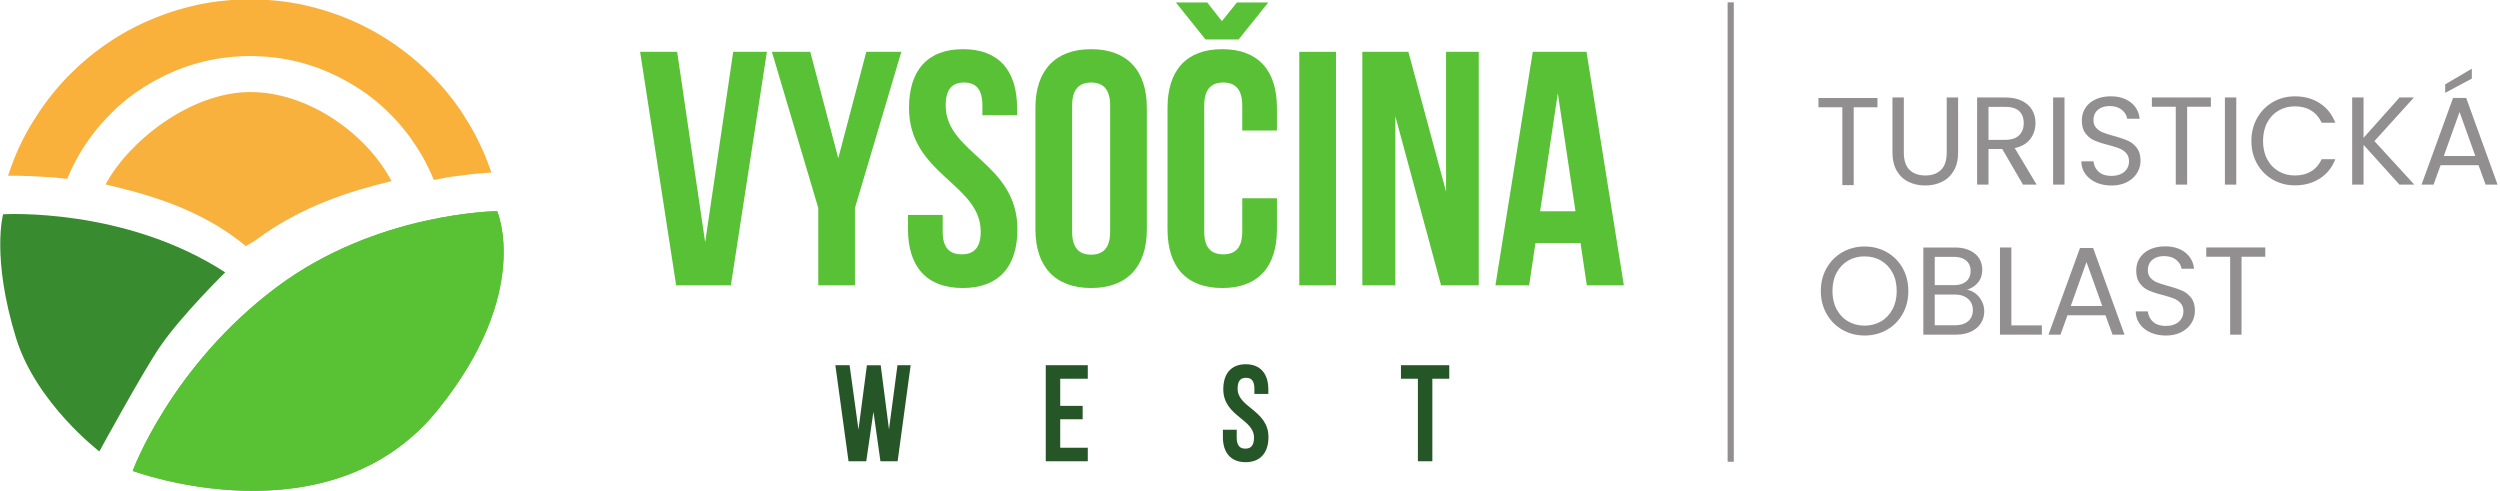 <svg xmlns="http://www.w3.org/2000/svg" width="509" height="100" version="1.2" viewBox="0 0 381.75 75"><defs><clipPath id="a" clipPathUnits="userSpaceOnUse"><path d="M0 595.276h1222.89V0H0Z"/></clipPath><clipPath id="b" clipPathUnits="userSpaceOnUse"><path d="M0 595.276h1222.89V0H0Z"/></clipPath></defs><path d="M783.651 228.443h-2.19v163.139h2.19z" style="fill:#918f90;fill-opacity:1;fill-rule:nonzero;stroke:none" transform="matrix(.43 0 0 -.43 -72.219 168.74)"/><path d="M0 0v-3.286h-8.436v-27.66h-4.04v27.66h-8.48V0Z" style="fill:#918f90;fill-opacity:1;fill-rule:nonzero;stroke:none" transform="matrix(.43 0 0 -.43 286.688 14.963)"/><g clip-path="url(#a)" transform="matrix(.43 0 0 -.43 -72.219 168.74)"><path d="M0 0v-19.58q0-4.13 2.021-6.127 2.019-1.998 5.616-1.998 3.551 0 5.572 1.998t2.02 6.127V0h4.041v-19.536q0-3.863-1.554-6.504-1.556-2.642-4.196-3.93-2.643-1.287-5.927-1.287-3.287 0-5.928 1.287-2.642 1.288-4.174 3.93-1.53 2.642-1.531 6.504V0Z" style="fill:#918f90;fill-opacity:1;fill-rule:nonzero;stroke:none" transform="translate(844.034 357.808)"/><path d="M0 0h5.949q3.286 0 4.929 1.621t1.643 4.328q0 2.753-1.621 4.262-1.62 1.51-4.951 1.51H0Zm12.254-15.895L4.884-3.241H0v-12.654h-4.04v30.946h9.989q3.507 0 5.928-1.198 2.419-1.2 3.618-3.242 1.2-2.042 1.199-4.662 0-3.197-1.842-5.638-1.844-2.442-5.528-3.242l7.77-12.964z" style="fill:#918f90;fill-opacity:1;fill-rule:nonzero;stroke:none" transform="translate(874.092 342.756)"/><path d="M901.086 326.861h-4.04v30.946h4.04z" style="fill:#918f90;fill-opacity:1;fill-rule:nonzero;stroke:none"/><path d="M0 0q-2.421 1.088-3.797 3.019t-1.421 4.462H-.91Q-.689 5.306.888 3.818q1.575-1.487 4.594-1.487 2.887 0 4.552 1.443t1.665 3.707q0 1.776-.977 2.886T8.28 12.055t-3.952 1.243q-3.064.799-4.905 1.598-1.844.8-3.152 2.509Q-5.041 19.112-5.04 22q0 2.53 1.288 4.484 1.288 1.953 3.618 3.019t5.351 1.066q4.35 0 7.126-2.175 2.773-2.177 3.13-5.772h-4.44q-.222 1.774-1.865 3.129t-4.352 1.355q-2.53-.001-4.129-1.31-1.597-1.31-1.597-3.663 0-1.687.954-2.753a6.15 6.15 0 0 1 2.353-1.62q1.399-.556 3.929-1.266 3.064-.843 4.929-1.664 1.864-.823 3.196-2.531 1.333-1.71 1.332-4.64 0-2.264-1.198-4.263-1.2-1.998-3.552-3.24Q8.68-1.088 5.482-1.088 2.418-1.088 0 0" style="fill:#918f90;fill-opacity:1;fill-rule:nonzero;stroke:none" transform="translate(912.296 327.638)"/><path d="M0 0v-3.286h-8.436v-27.66h-4.04v27.66h-8.48V0Z" style="fill:#918f90;fill-opacity:1;fill-rule:nonzero;stroke:none" transform="translate(953.076 357.808)"/><path d="M962.088 326.861h-4.04v30.946h4.04z" style="fill:#918f90;fill-opacity:1;fill-rule:nonzero;stroke:none"/><path d="M0 0q2.043 3.618 5.572 5.661t7.837 2.042q5.062 0 8.835-2.442t5.506-6.926h-4.84q-1.288 2.797-3.707 4.307-2.42 1.508-5.794 1.509-3.242 0-5.816-1.509-2.576-1.51-4.04-4.285-1.466-2.775-1.466-6.504 0-3.686 1.466-6.46 1.464-2.776 4.04-4.285 2.574-1.509 5.816-1.509 3.373 0 5.794 1.487 2.419 1.487 3.707 4.285h4.84q-1.732-4.441-5.506-6.86t-8.835-2.42q-4.307 0-7.837 2.02T0-16.272q-2.042 3.595-2.042 8.125Q-2.042-3.619 0 0" style="fill:#918f90;fill-opacity:1;fill-rule:nonzero;stroke:none" transform="translate(969.502 350.504)"/><path d="m0 0-12.742 14.119V0h-4.04v30.946h4.04V16.605L.045 30.946H5.15L-8.88 15.451 5.284 0Z" style="fill:#918f90;fill-opacity:1;fill-rule:nonzero;stroke:none" transform="translate(1020.027 326.861)"/><path d="m0 0-9.457-5.062v3.02L0 3.507Zm1.243-27.483-5.594 15.629-5.594-15.629zm1.154-3.286H-11.1l-2.486-6.881h-4.263L-6.66-6.882h4.662L9.146-37.65H4.884Z" style="fill:#918f90;fill-opacity:1;fill-rule:nonzero;stroke:none" transform="translate(1045.734 364.512)"/><path d="M0 0q2.597 1.51 4.085 4.307t1.487 6.482q0 3.729-1.487 6.505-1.489 2.775-4.063 4.285-2.574 1.508-5.86 1.509t-5.861-1.509q-2.576-1.51-4.063-4.285-1.488-2.776-1.487-6.505 0-3.685 1.487-6.482T-11.677 0t5.839-1.51T0 0m-13.697-2.997q-3.552 2.02-5.616 5.639-2.065 3.619-2.065 8.147t2.065 8.148q2.064 3.618 5.616 5.639 3.551 2.02 7.859 2.02 4.35 0 7.902-2.02t5.595-5.617q2.043-3.596 2.042-8.17 0-4.573-2.042-8.169T2.064-2.997q-3.552-2.02-7.902-2.02-4.308 0-7.859 2.02" style="fill:#918f90;fill-opacity:1;fill-rule:nonzero;stroke:none" transform="translate(835.932 278.288)"/><path d="M0 0q1.687 1.42 1.687 3.951 0 2.575-1.776 4.063-1.775 1.487-4.751 1.487h-7.014V-1.421h7.148Q-1.687-1.421 0 0m-11.854 12.831h6.792q2.842 0 4.396 1.332t1.554 3.685q0 2.354-1.554 3.686-1.553 1.332-4.484 1.332h-6.704zM2.687 9.812A8.1 8.1 0 0 0 4.906 7.06a7.75 7.75 0 0 0 .822-3.508q0-2.355-1.2-4.24-1.199-1.888-3.484-2.975-2.287-1.088-5.395-1.088h-11.544v30.947h11.1q3.153 0 5.372-1.044 2.22-1.043 3.33-2.819t1.111-3.996q0-2.754-1.488-4.552t-3.929-2.597q1.686-.266 3.086-1.376" style="fill:#918f90;fill-opacity:1;fill-rule:nonzero;stroke:none" transform="translate(866.855 278.333)"/><path d="M0 0h10.833v-3.285H-4.04v30.947H0Z" style="fill:#918f90;fill-opacity:1;fill-rule:nonzero;stroke:none" transform="translate(882.217 276.867)"/><path d="m0 0-5.594 15.629L-11.188 0Zm1.154-3.285h-13.497l-2.486-6.882h-4.263l11.189 30.769h4.662L7.903-10.167H3.641Z" style="fill:#918f90;fill-opacity:1;fill-rule:nonzero;stroke:none" transform="translate(914.495 283.749)"/><path d="M0 0q-2.421 1.087-3.797 3.019T-5.218 7.48H-.91Q-.689 5.306.888 3.818q1.575-1.487 4.594-1.487 2.887 0 4.552 1.442 1.665 1.444 1.665 3.707 0 1.776-.977 2.887-.977 1.109-2.442 1.687-1.465.577-3.952 1.243-3.064.799-4.905 1.599-1.844.8-3.152 2.508-1.312 1.709-1.311 4.595 0 2.531 1.288 4.485 1.288 1.953 3.618 3.019t5.351 1.066q4.35 0 7.126-2.175 2.773-2.176 3.13-5.773h-4.44q-.222 1.776-1.865 3.13-1.643 1.355-4.352 1.355-2.53-.001-4.129-1.31-1.597-1.31-1.597-3.663 0-1.689.954-2.753a6.16 6.16 0 0 1 2.353-1.621q1.399-.555 3.929-1.265 3.064-.844 4.929-1.665 1.864-.822 3.196-2.531t1.332-4.64q0-2.264-1.198-4.262-1.2-1.998-3.552-3.241T5.482-1.088Q2.418-1.088 0 0" style="fill:#918f90;fill-opacity:1;fill-rule:nonzero;stroke:none" transform="translate(931.611 274.36)"/><path d="M0 0v-3.286h-8.436v-27.661h-4.04v27.661h-8.48V0Z" style="fill:#918f90;fill-opacity:1;fill-rule:nonzero;stroke:none" transform="translate(972.39 304.529)"/><path d="M0 0s69.892-26.043 108.397 21.753c33.605 41.713 21.033 70.469 21.033 70.469s-42.712-.306-78.305-26.962C13.55 37.121 0 0 0 0" style="fill:#59c134;fill-opacity:1;fill-rule:evenodd;stroke:none" transform="translate(215.076 225.196)"/><path d="M0 0c-1.505.094-3.102.188-4.606.188-1.505.093-3.103.093-4.608.093h-1.692l.188.471.377 1.127c1.127 3.29 2.35 6.393 3.855 9.496 1.503 3.103 3.101 6.112 4.981 8.93a86 86 0 0 0 5.925 8.464 87 87 0 0 0 6.769 7.615 92 92 0 0 0 13.727 11.281 86.5 86.5 0 0 0 15.7 8.37c5.36 2.254 11.001 3.949 16.83 5.17 5.734 1.13 11.659 1.693 17.675 1.693 6.018 0 11.941-.563 17.676-1.693 5.83-1.221 11.471-2.916 16.924-5.17a89 89 0 0 0 15.607-8.37 92 92 0 0 0 13.725-11.281c2.352-2.351 4.608-4.794 6.676-7.428 2.07-2.539 4.042-5.263 5.736-8.084 1.785-2.821 3.479-5.736 4.888-8.745 1.505-3.009 2.727-6.015 3.855-9.212l.377-.943.188-.564h-.472l-1.127-.093c-1.504-.094-3.009-.282-4.512-.376q-2.399-.28-4.513-.563l-4.514-.564c-1.409-.282-2.915-.567-4.324-.845l-.657-.098-.378-.094-.094.379-.282.564c-.847 2.066-1.88 4.136-2.915 6.109-1.127 2.07-2.256 3.952-3.572 5.83-1.223 1.882-2.538 3.76-4.043 5.455-1.411 1.785-2.915 3.478-4.607 5.075-3.197 3.291-6.77 6.206-10.624 8.746a75.3 75.3 0 0 1-12.127 6.484c-4.232 1.788-8.558 3.103-13.164 4.046a73 73 0 0 1-13.727 1.315c-4.7 0-9.307-.47-13.727-1.315-4.512-.943-8.932-2.258-13.161-4.046a75 75 0 0 1-12.129-6.484c-3.855-2.54-7.427-5.455-10.624-8.746-3.197-3.197-6.112-6.675-8.556-10.342a52 52 0 0 1-3.479-5.733C12.316 4.136 11.377 2.066 10.436 0l-.188-.564-.094-.282-.282.091h-.659c-1.503.191-3.101.379-4.606.473S1.504-.094 0 0" style="fill:#f9b13b;fill-opacity:1;fill-rule:evenodd;stroke:none" transform="translate(181.701 329.727)"/><path d="M0 0s-4.221-15.275 4.593-43.92c7.12-23.143 29.589-40.292 29.589-40.292s15.789 28.918 21.72 37.459c7.869 11.332 22.979 26.126 22.979 26.126C42.996 2.667 0 0 0 0" style="fill:#388c2f;fill-opacity:1;fill-rule:evenodd;stroke:none" transform="translate(169.05 316.325)"/><path d="M0 0s69.892-26.043 108.397 21.753c33.605 41.713 21.033 70.469 21.033 70.469s-42.712-.306-78.305-26.962C13.55 37.121 0 0 0 0" style="fill:#59c134;fill-opacity:1;fill-rule:evenodd;stroke:none" transform="translate(215.076 225.196)"/><path d="m0 0 9.954 67.646h11.963L9.122-15.282h-19.427l-12.796 82.928h13.15z" style="fill:#59c135;fill-opacity:1;fill-rule:nonzero;stroke:none" transform="translate(418.37 306.367)"/><path d="m0 0-16.468 55.441h13.624L7.105 17.65l9.954 37.791h12.439L13.03 0v-27.486H0Z" style="fill:#59c135;fill-opacity:1;fill-rule:nonzero;stroke:none" transform="translate(458.53 318.572)"/><path d="M0 0c12.674 0 19.189-7.583 19.189-20.851v-2.606H6.87v3.435c0 5.925-2.368 8.175-6.514 8.175s-6.516-2.25-6.516-8.175c0-17.059 25.469-20.256 25.469-43.947 0-13.272-6.635-20.852-19.431-20.852-12.79 0-19.427 7.58-19.427 20.852v5.092h12.323V-64.8c0-5.921 2.606-8.055 6.75-8.055 4.146 0 6.752 2.134 6.752 8.055 0 17.058-25.469 20.258-25.469 43.949C-19.193-7.583-12.677 0 0 0" style="fill:#59c135;fill-opacity:1;fill-rule:nonzero;stroke:none" transform="translate(509.944 374.959)"/><path d="M0 0c0-5.922 2.606-8.172 6.754-8.172 4.145 0 6.752 2.25 6.752 8.172v44.78c0 5.923-2.607 8.175-6.752 8.175C2.606 52.955 0 50.703 0 44.78Zm-13.03 43.951c0 13.268 6.989 20.849 19.784 20.849s19.782-7.581 19.782-20.849V.832c0-13.271-6.987-20.854-19.782-20.854S-13.03-12.439-13.03.832z" style="fill:#59c135;fill-opacity:1;fill-rule:nonzero;stroke:none" transform="translate(548.678 310.158)"/><path d="m0 0 5.213-6.636L10.543 0h11.136L11.134-13.151H-.594L-11.134 0Zm24.758-69.538v-11.016c0-13.271-6.632-20.854-19.427-20.854s-19.428 7.583-19.428 20.854v43.119c0 13.268 6.633 20.848 19.428 20.848s19.427-7.58 19.427-20.848v-8.056H12.439v8.885c0 5.923-2.606 8.175-6.752 8.175-4.148 0-6.754-2.252-6.754-8.175v-44.78c0-5.922 2.606-8.055 6.754-8.055 4.146 0 6.752 2.133 6.752 8.055v11.848z" style="fill:#59c135;fill-opacity:1;fill-rule:nonzero;stroke:none" transform="translate(596.655 391.544)"/><path d="M629.348 374.012h13.033v-82.926h-13.033z" style="fill:#59c135;fill-opacity:1;fill-rule:nonzero;stroke:none"/><path d="M0 0v-60.06h-11.728v82.926H4.62L18.008-26.77v49.636h11.608V-60.06H16.23Z" style="fill:#59c135;fill-opacity:1;fill-rule:nonzero;stroke:none" transform="translate(663.465 351.146)"/><path d="M0 0h12.557L6.279 41.937Zm29.736-26.298h-13.15l-2.251 15.046H-1.658l-2.25-15.046h-11.966l13.268 82.926h19.074z" style="fill:#59c135;fill-opacity:1;fill-rule:nonzero;stroke:none" transform="translate(714.876 317.384)"/><path d="M0 0h-4.986l-4.475 32.623h3.541l3.823-27.778 3.633 27.732h3.592L8.715 4.799l3.683 27.824h3.167L11.139 0H6.338L3.216 22.137Z" style="fill:#255628;fill-opacity:1;fill-rule:nonzero;stroke:none" transform="translate(474.92 229.367)"/><path d="M0 0h-4.986l-4.475 32.623h3.541l3.823-27.778 3.633 27.732h3.592L8.715 4.799l3.683 27.824h3.167L11.139 0H6.338L3.216 22.137Z" style="fill:none;stroke:#265627;stroke-width:1.5;stroke-linecap:butt;stroke-linejoin:miter;stroke-miterlimit:10;stroke-dasharray:none;stroke-opacity:1" transform="translate(474.92 229.367)"/><path d="M0 0v-3.261h-7.969v-11.602H1.82v-3.312h-13.423v32.624H1.82v-3.31h-9.789V0Z" style="fill:#255628;fill-opacity:1;fill-rule:nonzero;stroke:none" transform="translate(551.672 247.541)"/><path d="M0 0v-3.261h-7.969v-11.602H1.82v-3.312h-13.423v32.624H1.82v-3.31h-9.789V0Z" style="fill:none;stroke:#265627;stroke-width:1.5;stroke-linecap:butt;stroke-linejoin:miter;stroke-miterlimit:10;stroke-dasharray:none;stroke-opacity:1" transform="translate(551.672 247.541)"/><path d="M0 0v-.888h-3.45V.187c0 2.932-1.118 4.658-3.727 4.658-2.612 0-3.729-1.726-3.729-4.612 0-7.319 10.952-8.015 10.952-17.201 0-4.936-2.377-8.155-7.364-8.155-4.986 0-7.315 3.219-7.315 8.155v1.867h3.401v-2.053c0-2.933 1.212-4.659 3.82-4.659 2.61 0 3.823 1.726 3.823 4.659 0 7.272-10.906 7.973-10.906 17.154 0 5.032 2.329 8.156 7.225 8.156C-2.331 8.156 0 4.941 0 0" style="fill:#255628;fill-opacity:1;fill-rule:nonzero;stroke:#265627;stroke-width:1.5;stroke-linecap:butt;stroke-linejoin:miter;stroke-miterlimit:10;stroke-dasharray:none;stroke-opacity:1" transform="translate(617.606 254.162)"/><path d="M0 0v29.312h-6.013v3.311h15.66v-3.311H3.634V0Z" style="fill:#255628;fill-opacity:1;fill-rule:nonzero;stroke:none" transform="translate(672.218 229.367)"/><path d="M0 0v29.312h-6.013v3.311h15.66v-3.311H3.634V0Z" style="fill:none;stroke:#265627;stroke-width:1.5;stroke-linecap:butt;stroke-linejoin:miter;stroke-miterlimit:10;stroke-dasharray:none;stroke-opacity:1" transform="translate(672.218 229.367)"/></g><g clip-path="url(#b)" transform="matrix(.43 0 0 -.43 -72.219 168.74)"><path d="M0 0c16.292 12.201 34.148 17.651 48.302 21.012-8.161 15.947-29.079 31.944-50.715 31.636-20.896-.298-42.638-17.461-50.81-32.807 14.36-3.39 33.499-8.414 49.75-21.838l.136-.064C-2.143-1.107-1.25-.936 0 0" style="fill:#f9b13d;fill-opacity:1;fill-rule:nonzero;stroke:none" transform="translate(258.672 307.078)"/></g></svg>